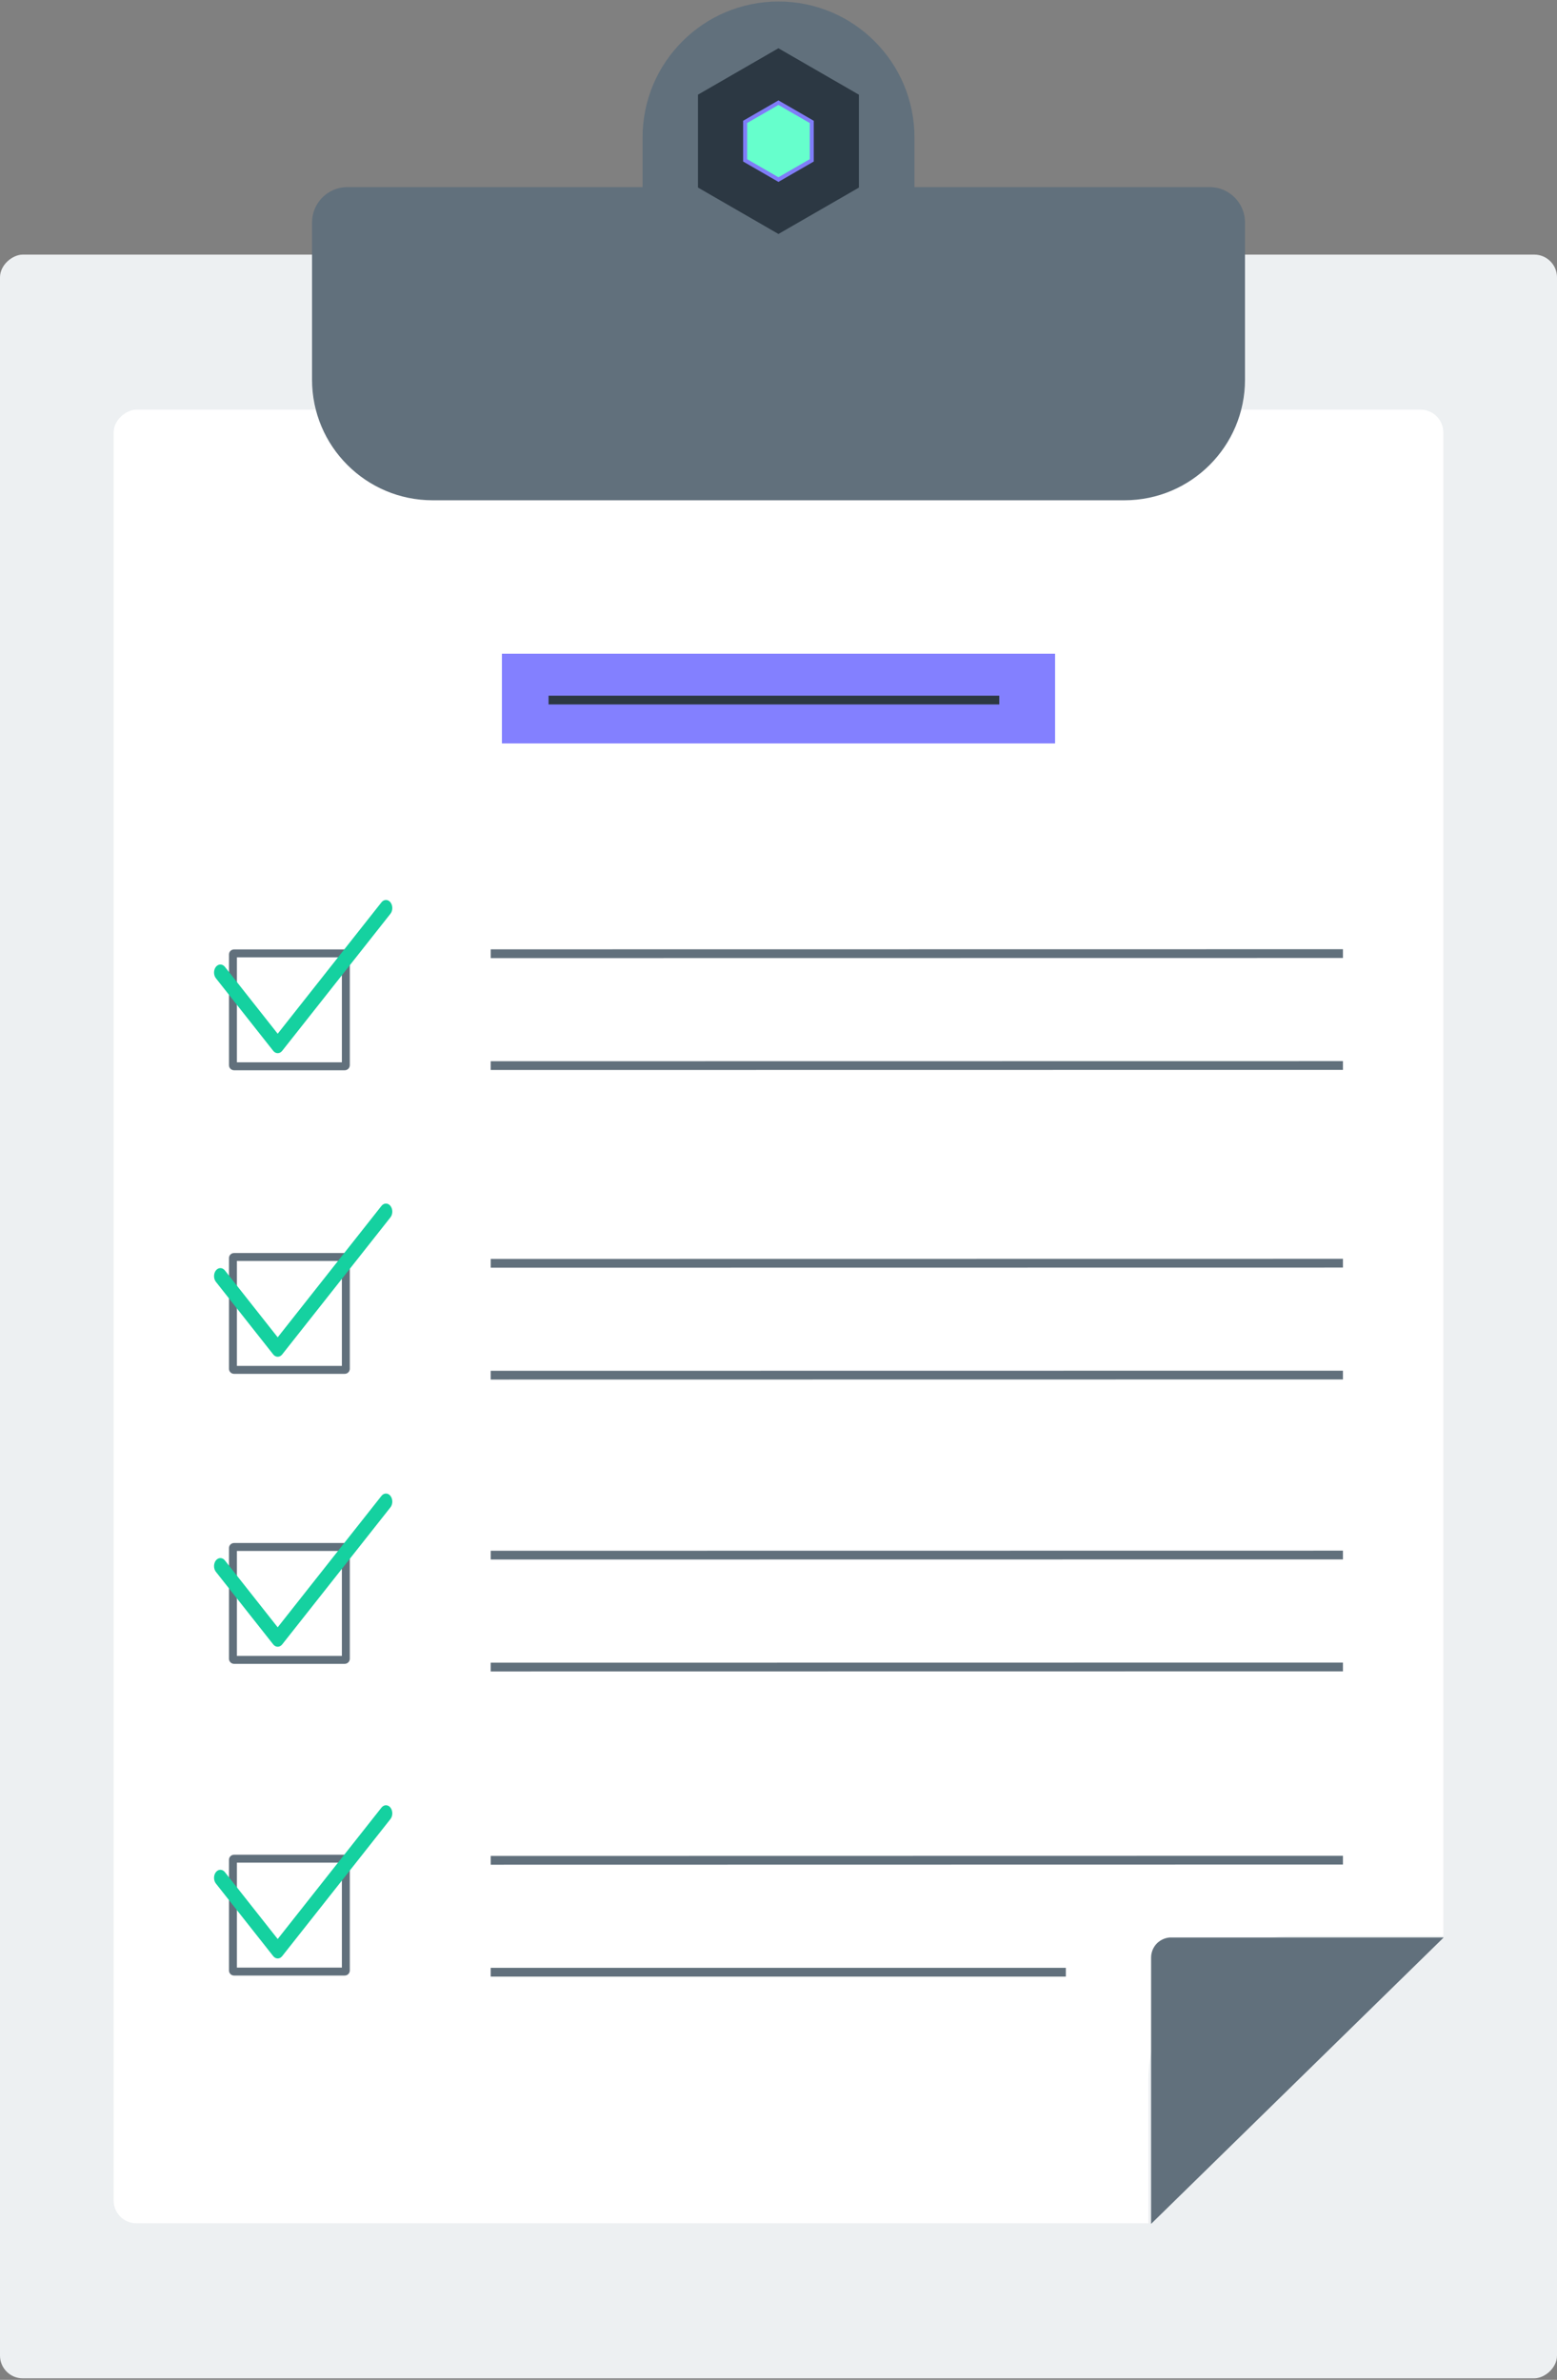<?xml version="1.0" encoding="UTF-8"?>
<svg xmlns="http://www.w3.org/2000/svg" id="ak" data-name="Hardware and software inventory" viewBox="0 0 392.49 600">
  <rect x="0" y="0" width="392.49" height="600" fill="#808080" stroke="none"/>
  <defs>
    <style>
      .at {
        fill: #61707c;
      }

      .au {
        fill: #fff;
      }

      .av {
        fill: #2c3843;
      }

      .aw {
        stroke-width: 2.21px;
      }

      .aw, .ax {
        stroke: #61707c;
      }

      .aw, .ax, .ay {
        fill: none;
        stroke-miterlimit: 10;
      }

      .ax, .ay {
        stroke-width: 2.21px;
      }

      .az {
        fill: #6fc;
      }

      .ay {
        stroke: #2c3843;
      }

      .ba {
        fill: #61707c;
      }

      .bb {
        fill: #8380ff;
      }

      .bc {
        fill: #807cf8;
      }

      .bd {
        fill: #edf0f2;
      }

      .be {
        fill: #15d1a0;
      }
    </style>
  </defs>
  <rect class="bd" x="-71.47" y="135.66" width="535.43" height="392.49" rx="5.74" ry="5.74" transform="translate(528.15 135.66) rotate(90)"></rect>
  <rect class="au" x="-32.38" y="164.32" width="457.25" height="335.18" rx="5.74" ry="5.74" transform="translate(528.15 135.66) rotate(90)"></rect>
  <path class="bd" d="M325.8,488.12h49.38v85.54h-85.69v-49.23c0-20.04,16.27-36.31,36.31-36.31Z"></path>
  <path class="ba" d="M363.91,488.48c-23.03,0-46.07,0-69.1,0-.37.03-2.02.21-3.32,1.64-1.28,1.4-1.32,3.03-1.32,3.41,0,22.38,0,44.77,0,67.15,24.58-24.07,49.17-48.13,73.75-72.2Z"></path>
  <g>
    <line class="ax" x1="338.53" y1="240.42" x2="123.7" y2="240.45"></line>
    <line class="aw" x1="338.53" y1="268.63" x2="123.69" y2="268.66"></line>
  </g>
  <g>
    <line class="aw" x1="338.53" y1="318.47" x2="123.7" y2="318.5"></line>
    <line class="aw" x1="338.53" y1="346.68" x2="123.69" y2="346.71"></line>
  </g>
  <g>
    <line class="aw" x1="338.53" y1="392.05" x2="123.7" y2="392.08"></line>
    <line class="aw" x1="338.53" y1="420.27" x2="123.69" y2="420.3"></line>
  </g>
  <g>
    <line class="aw" x1="338.53" y1="468.98" x2="123.7" y2="469.02"></line>
    <line class="aw" x1="268.68" y1="497.23" x2="123.69" y2="497.23"></line>
  </g>
  <path class="at" d="M86.18,241.37v26.46h-26.46v-26.46h26.46M86.9,239.37h-27.9c-.71,0-1.28.57-1.28,1.28v27.9c0,.71.57,1.28,1.28,1.28h27.9c.71,0,1.28-.57,1.28-1.28v-27.9c0-.71-.57-1.28-1.28-1.28h0Z"></path>
  <path class="be" d="M98.43,227.5c.62.79.62,2.08,0,2.87l-27.29,34.56c-.62.79-1.65.79-2.27,0l-14.45-18.3c-.62-.79-.62-2.08,0-2.87s1.65-.79,2.27,0l13.31,16.86,26.16-33.13c.62-.79,1.65-.79,2.27,0h0Z"></path>
  <path class="at" d="M86.18,317.91v26.46h-26.46v-26.46h26.46M86.9,315.91h-27.9c-.71,0-1.28.57-1.28,1.28v27.9c0,.71.57,1.28,1.28,1.28h27.9c.71,0,1.28-.57,1.28-1.28v-27.9c0-.71-.57-1.28-1.28-1.28h0Z"></path>
  <path class="be" d="M98.43,304.04c.62.79.62,2.08,0,2.87l-27.29,34.56c-.62.79-1.65.79-2.27,0l-14.45-18.3c-.62-.79-.62-2.08,0-2.87s1.65-.79,2.27,0l13.31,16.86,26.16-33.13c.62-.79,1.65-.79,2.27,0h0Z"></path>
  <path class="at" d="M86.18,391.02v26.46h-26.46v-26.46h26.46M86.9,389.02h-27.9c-.71,0-1.28.57-1.28,1.28v27.9c0,.71.57,1.28,1.28,1.28h27.9c.71,0,1.28-.57,1.28-1.28v-27.9c0-.71-.57-1.28-1.28-1.28h0Z"></path>
  <path class="be" d="M98.43,377.15c.62.79.62,2.08,0,2.87l-27.29,34.56c-.62.79-1.65.79-2.27,0l-14.45-18.3c-.62-.79-.62-2.08,0-2.87s1.65-.79,2.27,0l13.31,16.86,26.16-33.13c.62-.79,1.65-.79,2.27,0h0Z"></path>
  <path class="at" d="M86.18,469.61v26.46h-26.46v-26.46h26.46M86.9,467.61h-27.9c-.71,0-1.28.57-1.28,1.28v27.9c0,.71.57,1.28,1.28,1.28h27.9c.71,0,1.28-.57,1.28-1.28v-27.9c0-.71-.57-1.28-1.28-1.28h0Z"></path>
  <path class="be" d="M98.43,455.74c.62.79.62,2.08,0,2.87l-27.29,34.56c-.62.79-1.65.79-2.27,0l-14.45-18.3c-.62-.79-.62-2.08,0-2.87s1.65-.79,2.27,0l13.31,16.86,26.16-33.13c.62-.79,1.65-.79,2.27,0h0Z"></path>
  <g>
    <path class="at" d="M304.92,47.18h-74.4v-12.52C230.52,15.72,215.18.38,196.25.38h0c-18.93,0-34.27,15.34-34.27,34.27v12.52h-74.4c-4.93,0-8.92,3.99-8.92,8.92v39.63c0,16.8,13.62,30.41,30.41,30.41h174.36c16.8,0,30.41-13.62,30.41-30.41v-39.63c0-4.93-3.99-8.92-8.92-8.92Z"></path>
    <circle class="au" cx="196.25" cy="33.61" r="16.25"></circle>
    <path id="al" data-name="Polygon-4" class="av" d="M196.23,12.17l20.29,11.71v23.41l-20.29,11.7-20.29-11.71v-23.41l20.29-11.71Z"></path>
    <g id="am" data-name="Polygon-4">
      <polygon class="az" points="187.83 40.42 187.83 30.73 196.23 25.88 204.63 30.73 204.63 40.42 196.23 45.27 187.83 40.42"></polygon>
      <path class="bc" d="M196.23,26.46l7.9,4.56v9.11l-7.9,4.56-7.9-4.56v-9.11l7.9-4.56M196.23,25.31l-.5.29-7.9,4.56-.5.29v10.27l.5.29,7.9,4.56.5.29.5-.29,7.9-4.56.5-.29v-10.27l-.5-.29-7.9-4.56-.5-.29h0Z"></path>
    </g>
  </g>
  <rect class="bb" x="126.52" y="164.82" width="139.45" height="22.61"></rect>
  <line class="ay" x1="251.9" y1="176.5" x2="138.28" y2="176.5"></line>
</svg>
